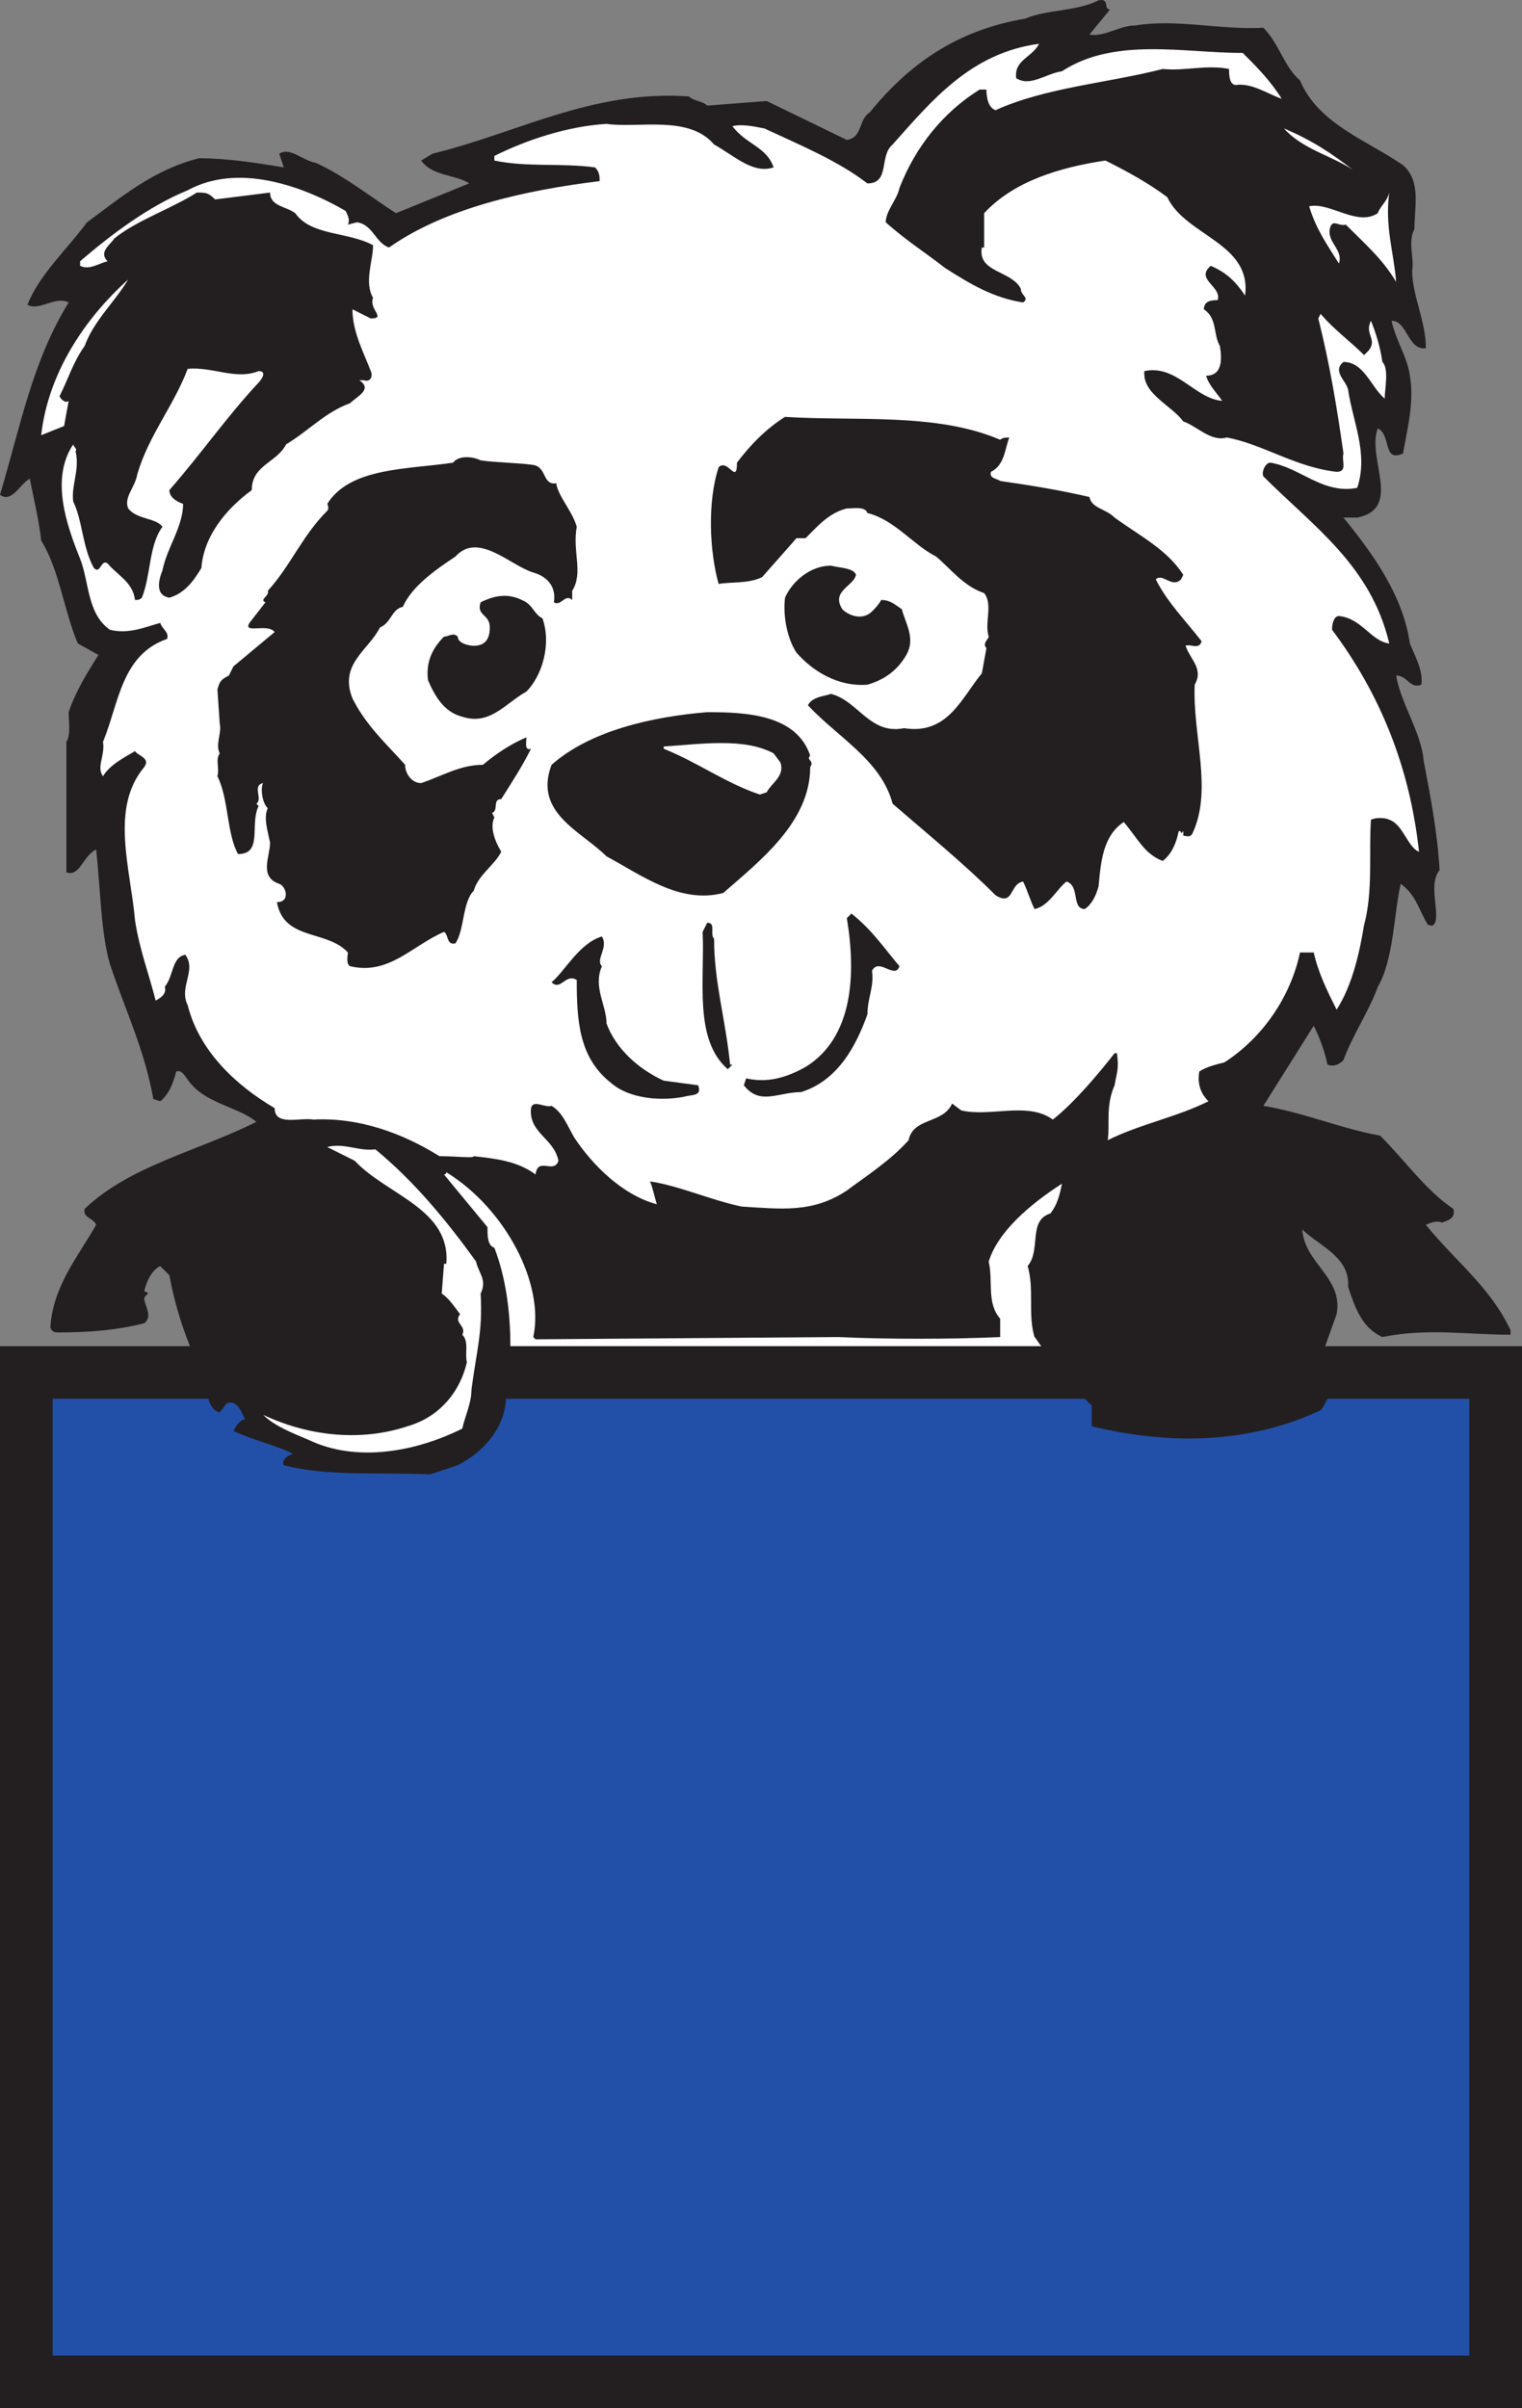 <svg xmlns="http://www.w3.org/2000/svg" width="498.75" height="789.099"><rect width="100%" height="100%" fill="#808080" stroke="none"/><path fill="#231f20" fill-rule="evenodd" d="M490.5 441.1h-56.25l3.75-10.5c2.25-12-10.5-16.5-11.25-27.75 5.25 5.25 15.75 9 15 18.75 2.25 6.75 4.5 13.5 11.25 16.5 15-3 27.75-.75 42-.75v-1.5c-6.75-14.25-18-22.5-27.75-34.5 1.5-.75 3.75-1.5 5.25-.75 2.25-.75 4.5-1.5 3.75-4.5-9-6-15.75-15.75-24-24-12.75-2.25-24.75-7.5-38.25-9.75l16.5-26.25c2.25 4.5 3.75 9 4.5 12.75 2.25.75 3.75 0 5.25-1.5 3-8.25 8.25-15.75 11.25-24 5.25-9 5.25-24 7.5-33.75 5.25 3.75 6 9 9 13.5.75 0 1.5.75 2.25-.75 1.5-3.75-2.25-12.75 1.5-17.25-.75-12.75-3-24-5.25-36-.75-9-7.5-18.75-9-27.75 3.75 0 4.5 4.5 8.25 3 .75-4.5-2.25-9.75-3.75-13.5-2.25-15.75-12-29.25-21.75-41.25h4.5c15-3 3-19.5 6.75-29.25 4.5 2.25 1.5 11.25 8.25 8.25 1.5-8.25 3.75-17.25 2.25-25.5-.75-6-4.5-11.25-6-18 5.25 0 5.25 9.75 11.25 9 0-9-4.5-17.25-4.5-25.5.75-3.75-1.5-9.75.75-13.5 0-7.5 2.25-15.75-3.75-21-12-8.25-27.75-13.5-33.75-27.75-5.25-4.5-6.75-12-12-17.25-14.25.75-28.5-3-42-.75-5.25 0-9.75 3.75-15 3l6.75-8.25c-2.25 0 0-3.75-3.75-3-7.5 3.75-17.25 3-24 6-22.5 3.75-38.25 15-51 30.75-3.75 2.25-2.25 8.25-7.5 9L251.25 33.1l-19.5 1.5c-1.5-1.5-4.5-1.5-6-3-31.5-2.25-56.25 12-84 18.75L138 52.6c3.75 5.25 11.25 4.5 15.75 7.5l-24 9.75c-8.25-5.25-16.5-12-26.25-16.5-4.5-.75-8.25-5.25-12-3l1.5 4.5c-9-1.5-18.75-3-27.75-3-15 3.75-25.5 12.75-36.75 21-6 8.25-15.75 17.25-19.5 27 3.75 2.25 9-3 13.5-.75-12 19.5-15.75 40.5-22.5 63 3.75 3 6.75-3.75 9.75-5.25 1.5 7.5 3 13.5 3.75 20.25 6 9.75 7.5 23.25 12 33.75l6.75 3.75c-3.75 6-7.5 12-9.75 18.75 0 3 .75 7.5-.75 9.75v42.75c4.5 1.5 5.25-5.25 9.75-7.5 1.5 13.5 1.5 27 4.5 37.5 5.25 15.75 11.25 27.75 14.25 44.25l2.25.75c3-2.25 4.5-6.75 5.25-9.75 2.25-.75 3 2.25 5.25 4.5 5.25 6 15.75 7.5 21 12-19.5 9.75-41.25 14.25-56.25 28.5-.75 3 3 3 3.75 5.25-6 10.5-14.25 20.25-15 33.75.75 1.5 1.5 1.5 3 1.5 9.75 0 18.75-.75 27.75-3 3-2.25 0-6 0-8.25.75-1.5 2.25-1.5 0-2.25.75-3 2.25-6.75 5.25-8.25l3 3c1.5 8.25 3.75 15.75 6.75 23.25H0v348h498.75v-348h-8.25"/><path fill="#fff" fill-rule="evenodd" d="M102.75 366.85C98.25 366.1 90 369.1 90 363.1c-12.75-7.5-24.75-18.75-28.5-33.75-3-6 3-11.25-.75-16.5-4.5.75-3.75 6.75-6.75 10.5.75 2.25-1.5 3.75-3 4.5-2.25-9-5.25-16.5-6.75-26.25-1.5-17.25-8.25-36.75 3-50.25 2.25-3-2.25-3.75-3-5.25-3.75 2.25-8.25 4.5-10.5 8.25-2.25-3 .75-6.75 0-11.25 5.25-12.75 6-28.5 21-33.75.75-2.25-1.5-3-2.25-5.25-5.25 1.5-10.5 3.75-16.5 2.25-7.5-5.25-6.75-15.75-9.75-23.25-4.5-11.25-9.75-26.25-2.25-37.5 0 .75 1.5 1.5.75 2.25 1.5 6-1.5 11.25-.75 16.5 3 6 3 15 6.75 21.75 2.25 2.25 2.25-3 4.5-1.5 3 3.75 8.25 6 9 12 .75 0 1.5 0 2.25-.75 3-7.5 2.25-17.25 6.75-23.25-2.25-3-8.25-2.25-11.25-6-1.5-3.75 2.25-6.75 3-11.25 3.75-12.75 12-22.5 16.5-34.5 8.25-.75 15.75 3.75 23.25.75 3 0 .75 3 0 3.75C74.25 136.6 66 148.6 55.5 160.6c0 2.25 2.25 3.75 4.5 4.5 0 7.5-5.25 14.25-6.75 21.75-1.5 3.75-2.25 8.25 2.25 9 5.25-1.5 8.25-6 10.5-9.75.75-10.5 8.25-19.5 16.5-25.5 0-8.25 8.25-9 11.25-15 7.5-4.5 12.75-10.5 21-13.5 2.25-2.25 7.5-4.5 3-7.5h1.5c2.25.75 3-1.5 2.25-3-2.25-6-6-12.75-6-20.25l6 3c5.25 0-.75-3 .75-6.75-3-5.25 0-12 0-17.25-8.25-4.5-20.25-3-25.5-10.5-3-2.25-8.25-2.25-8.25-6.75l-18 2.25c-2.25-2.25-3-2.25-6-2.25-8.25 5.25-19.5 9-27 15-1.5 2.25-5.25 4.5-2.25 7.5-3 .75-6 3-9 1.5v-1.5c10.5-9 22.5-18 35.25-23.25 16.5-9 37.5-1.5 51.75 6.75.75 1.5 1.5 3 .75 4.5l3-.75c5.25.75 6 6.75 10.5 8.25 18-12.75 44.25-18.75 69-21.75 0-1.5 0-3-1.5-4.5-11.25-1.5-22.5 0-33-2.25v-1.5c10.5-5.25 24-9.75 36.75-10.5 10.5 1.5 27-3 35.25 6.75 6.75 3.75 12.75 9.75 19.5 7.5-2.25-6.75-9-7.5-13.5-13.5 3-.75 6.75 0 10.5.75 11.25 5.25 24 10.5 33.75 18 7.5 0 3.75-9 8.25-12.75 12.75-14.25 25.5-30 48-33-2.25 4.5-8.25 5.25-7.5 11.25 4.5 3 9.75-1.5 15-2.25 17.25-11.25 39.75-6 59.25-6 4.5 4.5 9 9 12.75 15-4.5-1.5-9.75-5.25-15-4.5-2.25 0-2.25-3.75-2.25-5.25-7.5-1.5-14.25.75-21.75 0-17.25 4.5-38.25 6-54.75 13.5-2.25-.75-3-3.75-3-6.75H321c-12 7.5-21 18.75-26.25 32.25-.75 3.75-4.5 7.5-4.5 11.25 6.75 6 12.75 9.75 19.5 15 8.25 5.25 15.75 9.75 25.5 11.25 2.25-1.5-.75-2.25-.75-4.5-3-6-14.25-5.25-12.75-13.5h.75V69.85c9.75-10.5 24.75-15 39.75-17.25 7.5 3.75 14.25 7.5 20.25 12 6 12.75 27.75 15 25.5 32.25-3-4.5-6-7.5-11.25-9.75-5.25 4.5 3.75 6.75 2.25 11.25-1.5 0-4.5 0-4.5 3 4.5 3 3 8.25 5.25 12 .75 4.5.75 9.75-4.5 9.75.75 3 3.75 6 5.25 8.25-9-.75-15-12-25.5-9.75-.75 7.5 9 11.25 12.75 16.5 4.5 1.5 9 6.75 14.25 5.25 12 2.25 22.5 9.75 36 11.25 3.75 0 1.5-3.75 2.25-6-2.25-15.75-4.5-29.25-8.25-44.25l.75-1.5c4.5 5.25 9.75 9 14.25 13.5l1.5-1.5c3-3.75-1.5-5.25.75-9.75 1.5 3.75 3 8.25 3.75 13.5 2.25 2.25.75 9 .75 12-4.5-3.75-6.75-12-13.5-12-3.75 3 .75 6 1.5 9 1.5 10.5 6.75 21 3 32.25-11.25 2.25-18.75-6.75-28.5-8.25-1.5 0-3 3-2.25 4.5 16.5 16.5 35.25 29.25 41.25 54.75-6-.75-9-8.25-16.5-9-1.5 0-2.25 2.25-2.25 4.5 15.75 21 25.5 45 28.5 72.75-3.75-1.5-5.25-9-9.75-10.5-1.5-.75-4.5-.75-6 0-.75 11.25.75 23.25-2.25 34.5-1.5 9-3.75 19.5-9 27.75-3-6-6-12-7.5-18.75H426c-3 14.25-12 27.75-24.75 36-3 .75-6 1.5-8.25 3-.75 4.5.75 7.5 3 9.75-10.5 5.25-22.5 7.5-33 12.75.75-5.25-.75-11.25 2.25-18 .75-4.5 1.5-5.25.75-10.5h-.75c-5.25 6.75-13.5 16.5-20.25 21.75-8.25-6-20.25-.75-30-3l-3-2.25c-3 6.75-12.75 4.5-14.25 12-6 6.75-14.25 12-20.25 16.5-11.25 7.5-21.75 6-34.5 5.25-10.5-2.25-20.25-6.75-30-8.25.75 1.5 1.5 5.25 2.25 7.5-11.25-3-21-12.75-27-21.75-2.25-3.75-3.75-8.25-7.5-10.5-2.25.75-6-2.25-6.75.75-.75 8.25 7.5 9.75 9 17.25-1.5 4.5-6.75-1.5-7.5 4.5-6-4.5-13.5-5.25-20.25-6 0 .75-5.25 0-11.25 0-12-7.5-26.25-12.75-41.25-12"/><path fill="#fff" fill-rule="evenodd" d="M336.75 414.85c2.25 7.5 0 15.75 2.25 23.25.75.75 1.5 2.25 2.25 3h-174c0-11.25-1.5-22.5-5.25-32.25-2.25-.75-2.25-3.75-2.25-6.75l-14.25-17.25s.75 0 .75-.75c19.5 12 32.25 36.75 28.5 54l.75.75 99-.75c15.75.75 37.5.75 53.25 0v-6c-4.5-5.25-2.25-12-3.75-18.75 3-9.75 13.5-18.75 24-25.5-.75 3.75-1.5 6.75-3.75 9.75-7.5 2.25-3 12-7.5 17.25M443.25 55.6c-6.75-4.5-16.5-6.75-22.5-13.5 9 3.75 15.75 8.25 22.5 13.5m14.25 36.75c-4.5-7.5-9.75-12-16.5-18.75-2.25.75-4.5-2.25-5.25 1.5-.75 4.5 4.5 6.75 3 11.25-3.75-6-7.5-11.25-9.75-18.75 6.75-1.5 15.75 6.75 22.5 2.25.75-2.25 3-3.75 3.75-6.75-1.5 11.25 1.5 19.5 2.25 29.25m-429.75 21c-3.75 5.25-5.25 10.5-8.25 16.5.75 1.5 2.25 2.25 3 1.5L21 139.6l-7.5 3c2.25-20.25 14.25-38.25 28.5-51-4.5 7.5-11.25 13.5-14.25 21.75"/><path fill="#231f20" fill-rule="evenodd" d="M327.75 144.1c.75-.75 2.25-.75 3-.75-1.5 3.75-1.5 9-6 11.25-.75 2.25 2.25 2.25 3 3 10.5 1.5 19.5 3 29.25 5.25.75 3.75 5.25 3.75 8.25 6.75 8.25 6 17.25 10.5 22.5 18.75l-.75 1.5c-3 3-6-2.25-8.25 0 3.75 7.5 9.75 13.5 15 20.25-.75 3-3.75.75-5.25 1.5 1.5 4.5 6 7.5 3 12.75-.75 16.5 6 34.5-.75 48.75-.75 1.5-2.25.75-3 .75v-1.5l-.75.75c0-.75 0-.75-.75-.75-.75 3.75-2.25 7.5-5.25 9.75-6-2.25-8.25-7.5-12.75-12.75-6.75 4.5-7.5 12.75-8.25 21-.75 3-2.25 6-4.5 7.5-4.5 0-1.5-7.5-6-9-3 2.25-6 8.25-10.5 9-1.5-3-2.25-6-3.75-9-4.5.75-3 8.25-9 4.5-10.5-10.5-22.5-20.25-33.75-30-3.75-14.25-18-21.75-27.75-32.25 1.5-3 6-3 7.5-3.75 9 2.25 12.75 13.5 24 11.25 14.25 2.25 18.75-9.75 25.5-18l1.5-8.25c-1.5-1.5.75-3 .75-3.75-1.5-4.5 1.5-10.5-1.5-14.25-6.75-2.25-11.25-8.25-15.75-12-7.5-3.75-13.5-12-22.5-14.25-.75-2.25-4.5-1.5-6.75-1.5-6 1.5-9.75 6-13.5 9.75h-3l-11.25 12.75c-4.5 2.25-10.5 1.5-14.25 2.25-3-10.5-3.75-27 0-38.25 3-3 6 6 6-1.5 4.5-6 9.75-11.25 15.75-15 23.25 1.5 49.5-1.5 70.5 7.5m-153 8.25c4.5.75 3 6.75 7.5 6 .75 4.5 5.25 9 6.75 14.25-1.5 8.25 2.25 15-1.5 21v3c-2.25-2.25-3.75 2.25-6 .75.75-4.5-1.5-8.25-6.75-9.75-7.5-2.25-18-13.5-25.5-5.25-6.75 4.5-14.25 9.75-17.25 16.5-3.75.75-3.75 5.25-7.5 6.75-3.75 7.5-13.5 12-9 23.25 4.5 9 11.25 15 17.25 21.75 0 3 2.25 6 5.25 6 6.75-2.25 12.75-6 20.25-6 4.5-3.75 9-6.75 14.25-9 0 1.5-.75 4.5 1.5 3.75-3 6-6 10.5-9.75 16.5-3 0-.75 3.75-3 4.5l.75 1.5c-1.5 3 0 7.5 2.25 11.25-2.25 4.5-7.5 7.5-9 12.75-3.75 3.75-3 12.75-6 17.25-3 .75-2.25-3-3.75-3.75-10.5 4.5-18 14.25-30.75 11.25-1.5-.75-.75-3.75-.75-4.5-6.75-7.5-21-3.75-23.25-16.5 4.5 0 3-5.25.75-6-6.75-2.25-3-9-3-13.5-.75-3.75-2.25-8.25-.75-11.25-2.25-2.25-2.25-7.5-1.5-8.25-3.75.75 0 5.25-2.25 6.75l.75.75c-3 6 1.5 15.75-6.75 15.75-3.75-6.75-3-18-6.75-25.5.75-3-.75-5.25.75-7.5-1.5-3 .75-6.75 0-9.75l-.75-11.25c.75-2.25.75-3 3.75-4.5l1.5-3L90 207.1c-2.25-3-10.5.75-8.25-3l5.25-6.75c-2.25-.75 1.5-2.25.75-3.75 7.5-8.25 11.25-18 19.5-26.25.75-.75 0-2.25 0-2.25 7.5-12 26.25-11.25 41.25-13.5 1.5-2.25 6-2.25 9-.75 5.25.75 12 .75 17.25 1.5"/><path fill="#231f20" fill-rule="evenodd" d="M280.5 188.35c-.75 3.75-8.25 5.25-4.5 11.25 2.25 2.25 6.75 3.75 9.75.75.75-.75 2.25-2.25 3-3.75 3 0 4.5 1.5 6.75 3 1.5 5.25 4.5 9.75 1.5 15s-7.5 8.25-12.75 9.75c-9.75.75-18-4.5-23.25-10.5-3-4.5-4.5-12-3.75-18 2.25-5.25 8.25-10.5 15-10.5 3 .75 7.5.75 8.25 3M177.75 202.6c3 8.25 0 18.75-5.25 24-6.75 3.75-12 11.25-21 8.25-6-1.5-9-6.75-11.25-12-.75-6 1.5-10.5 5.25-14.25 1.5 0 3-1.5 4.5 0 0 2.25 3.75 3 5.25 3 3.75 0 5.25-2.25 5.25-6 0-4.5-4.5-3.75-3-8.25 4.5-2.25 9-3 13.5-.75 3.75 1.5 3.75 4.5 6.75 6m87.75 45c-1.5 1.5 1.5 1.5 0 3.75 0 18-16.5 30.75-28.5 41.25-14.25 3.75-27-6-38.25-12-8.25-8.25-24-14.25-18-30 12.75-11.25 33-15.75 51-17.25 12.75 0 29.25.75 33.75 14.25"/><path fill="#fff" fill-rule="evenodd" d="M255.75 249.85c1.5 4.5-3 6.75-4.5 9.75l-2.25.75c-11.25-3.75-20.25-10.5-31.5-15v-.75c12-.75 26.25-3 36 2.25l2.25 3"/><path fill="#231f20" fill-rule="evenodd" d="M294.75 316.6c-1.5 4.5-6.75-3-9 1.5.75 5.25-1.5 9-1.5 14.25-3.75 10.5-9.75 21.75-21.75 25.5-7.5 0-13.5 4.5-18.75-2.25l.75-2.25c6.75 1.5 12.75 0 19.5-3.75 15.75-9.75 16.5-30.75 13.5-48.75l1.5-1.5c6.75 5.25 11.25 12 15.75 17.25m-60.75-9c0 14.25 3.75 26.25 5.25 41.25h.75l-1.5 1.5c-11.25-9.75-7.5-29.25-8.25-45l1.5-3c3 0 .75 3.75 2.25 5.25m-36.75-.75c2.25 3.75-2.25 7.5 0 9.75-3 6.75 1.5 12.75 1.5 18.75 3 8.25 10.5 15 18.75 18.75l11.25 1.5c1.5 3.75-2.25 3-4.5 3.75-7.5 1.5-18 .75-24-4.5C189.75 346.6 189 334.6 189 321.1c-3.75-2.25-5.25 3.75-8.25.75 4.5-3.75 9-12.75 16.5-15"/><path fill="#fff" fill-rule="evenodd" d="M123 376.6c12.75 10.5 23.25 23.25 33 36.75.75 3.75 3.75 6 1.5 10.5.75 12.75-1.5 19.5-3 31.5 0 4.5-2.25 9-3 12.75-15 7.5-34.5 11.25-50.25 3.75-5.25-2.25-11.25-4.5-15-8.25 14.25 6.75 31.5 9 47.25 3.75 10.5-3 17.25-11.25 19.5-21-.75-3 .75-6.75-1.5-9 1.5-3-3-3.75-.75-6.75-2.25-3-3.75-5.25-6-6.75l.75-9.75h.75c1.5-18-19.5-22.5-30-33.75l-9-4.5c5.25-1.5 10.5 1.5 15.75.75"/><path fill="#2250a9" fill-rule="evenodd" d="M481.5 771.85H17.25v-313.5h51c.75 2.25 1.5 3.75 3.75 4.5l2.25-3c3.75-1.5 5.25 3.75 6 5.25-1.5 0-3 2.25-3.75 3.75 6 3 13.5 4.5 19.5 7.5-2.25.75-3.75 2.25-3 3.75 14.25 3.75 31.5 2.25 48 3l9-3c7.5-3.75 15-11.25 15.75-21v-.75H355.5l2.25 2.25v6.75c24.75 6 51 6 75-5.25.75-.75 1.5-2.25 2.25-3.75h46.5v313.5"/></svg>
